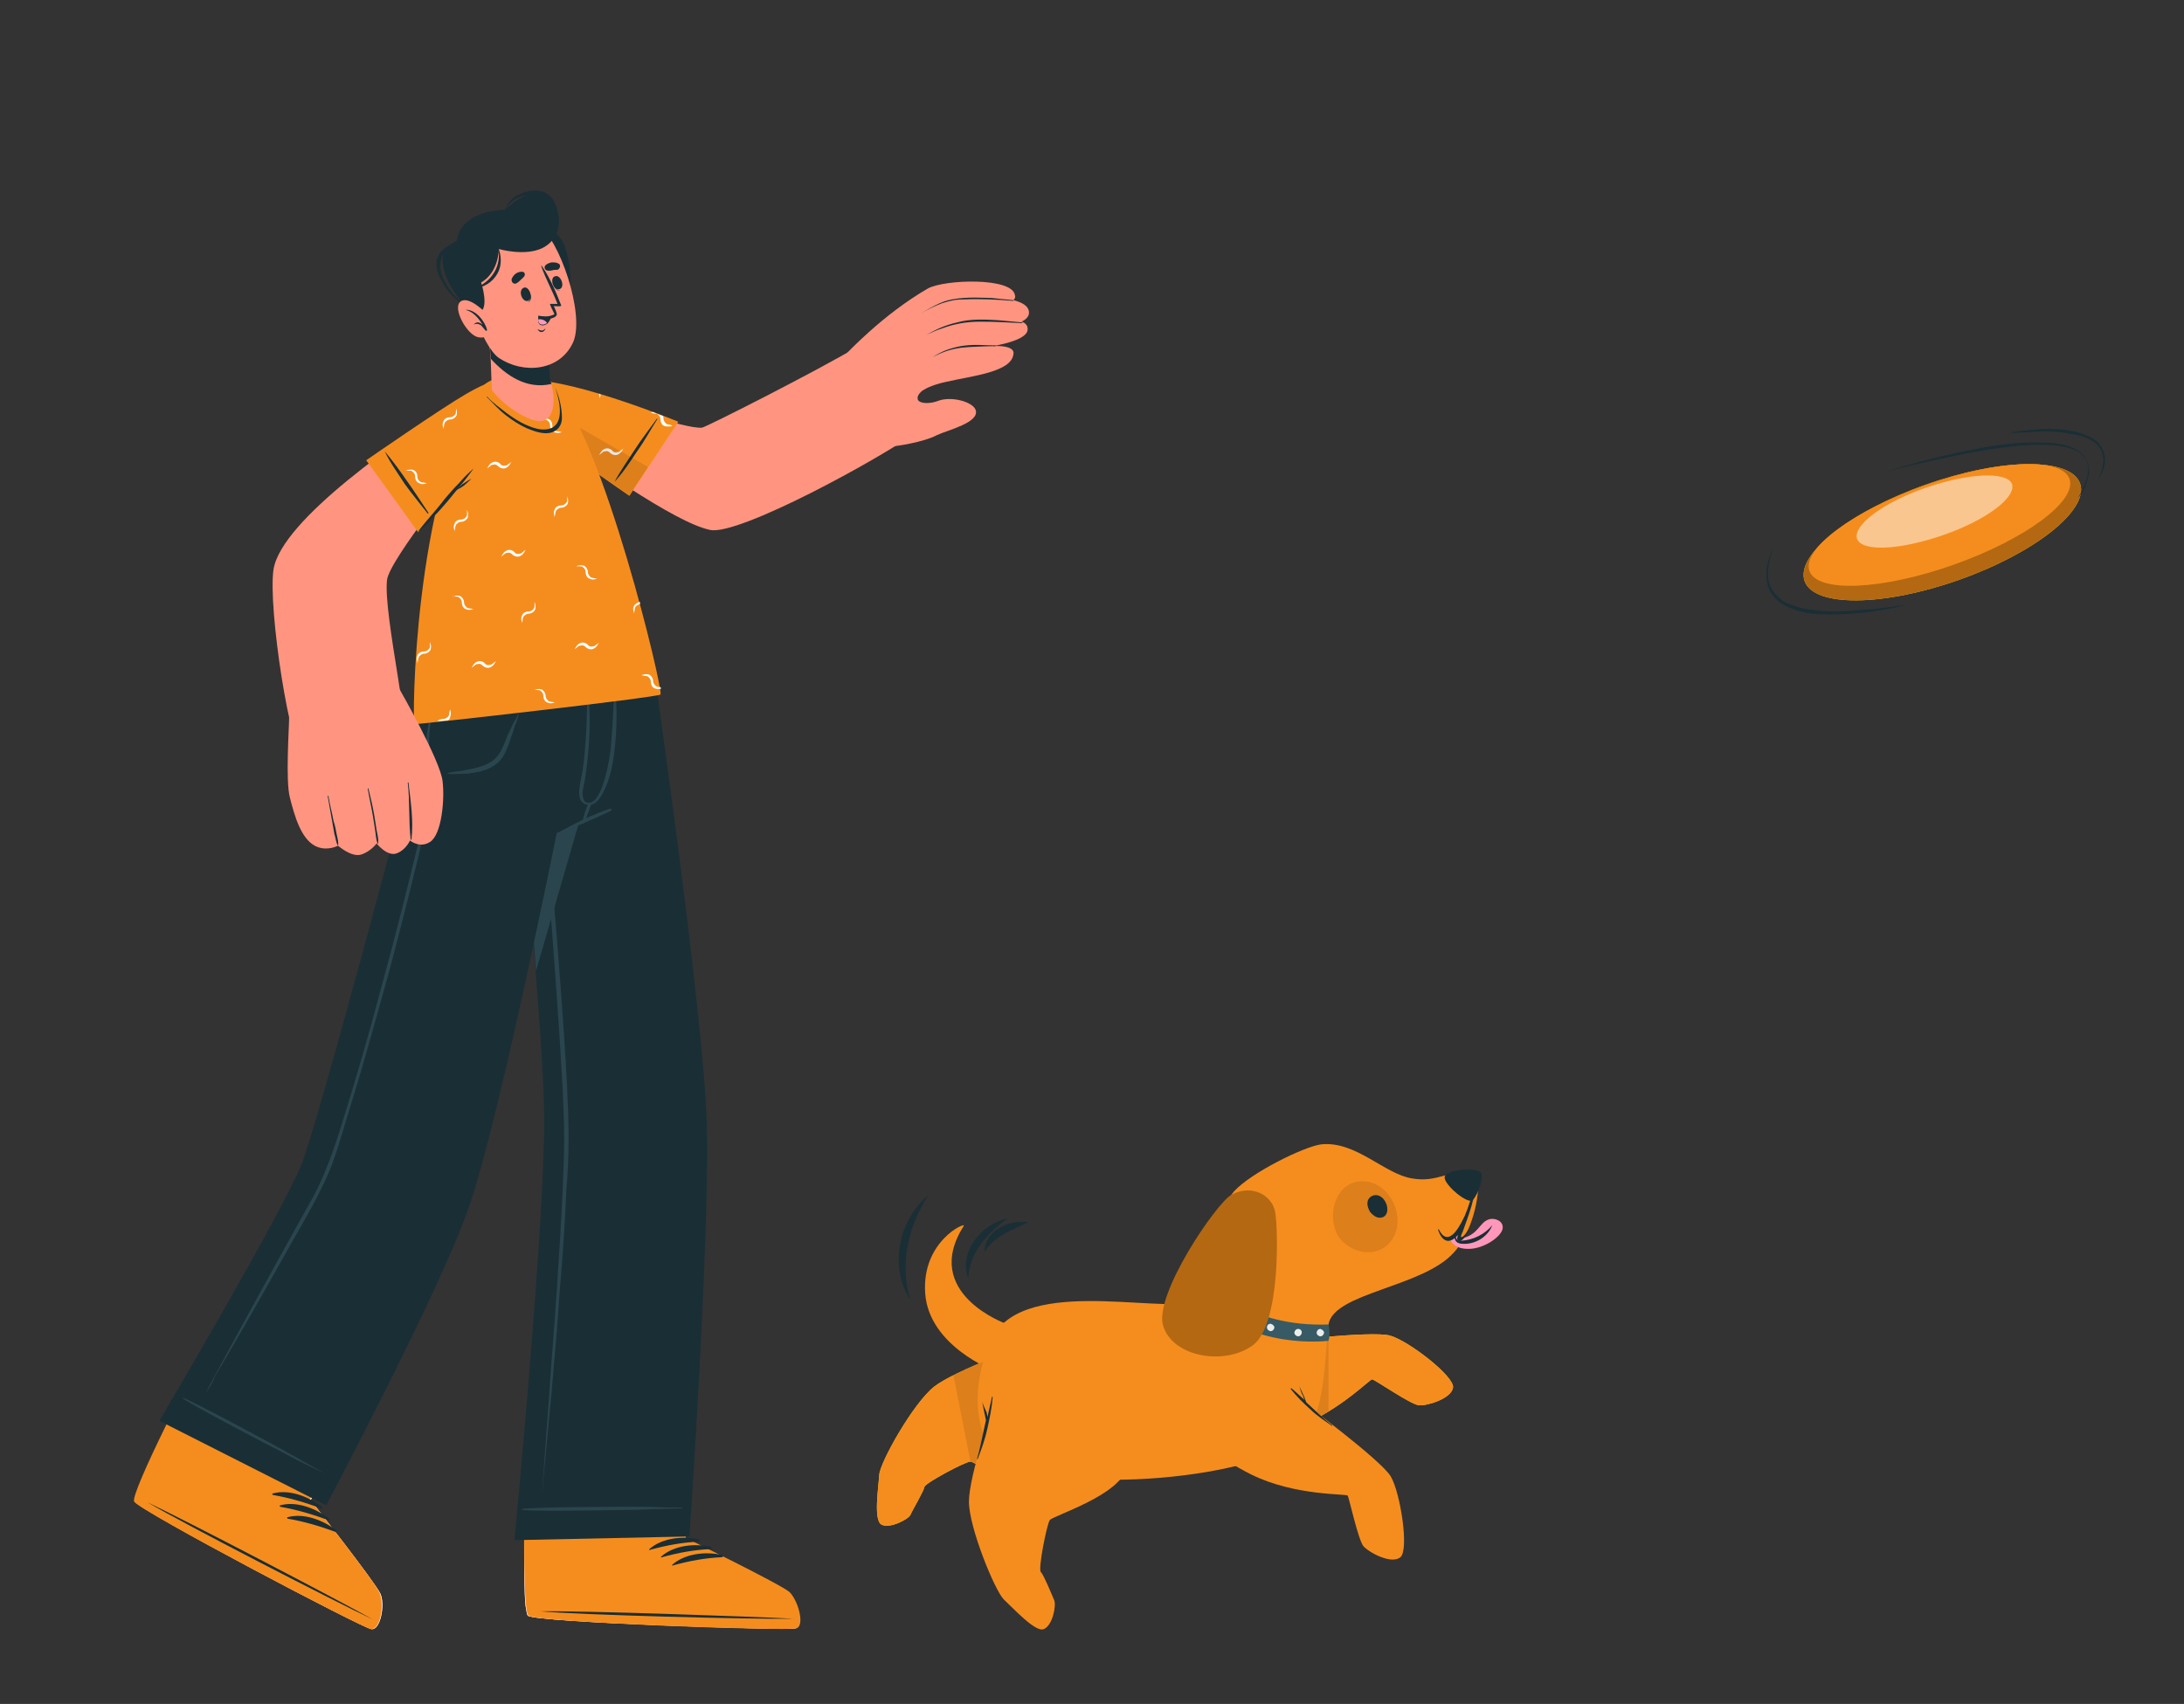 <?xml version="1.0" encoding="utf-8"?>
<!-- Generator: Adobe Illustrator 27.6.1, SVG Export Plug-In . SVG Version: 6.00 Build 0)  -->
<svg version="1.1" id="Gráfico" xmlns="http://www.w3.org/2000/svg" xmlns:xlink="http://www.w3.org/1999/xlink" x="0px" y="0px"
	 viewBox="0 0 294.6 229.9" style="enable-background:new 0 0 294.6 229.9;" xml:space="preserve">
<rect x="0" y="0" width="294.6" height="229.9" fill="#333333" stroke="none"/>
<style type="text/css">
	.st0{fill:#DFDE1D;}
	.st1{fill:#FF9581;}
	.st2{fill:#FFFFFF;}
	.st3{fill:#F58D1E;}
	.st4{fill:#1A2E35;}
	.st5{fill:#2B454E;}
	.st6{opacity:0.1;}
	.st7{fill:#FF99BC;}
	.st8{fill:#FFC800;}
	.st9{fill:#B46812;}
	.st10{opacity:0.5;fill:#FFFFFF;}
	.st11{fill:#FF97BA;}
	.st12{fill:#375A64;}
	.st13{fill:#ECECEC;}
</style>
<g>
	<g>
		<g>
			<g>
				<path class="st1" d="M72.3,185.3c0,0-1.6,21.5-1.6,21.6c0,4.2,0,7.9,0.2,9.8c0,0,0,0,0,0c0.1,0.7,0.2,1.2,0.3,1.3c0,0,0,0,0,0
					c1.3,0.9,35,2,36.1,1.7c1.2-0.4,0.3-3.8-1-4.9c-1.3-1.1-14-7.3-14-7.3l1.3-21.5L72.3,185.3z"/>
				<path class="st2" d="M70.7,202.4c0,0,0,4.5,0,4.5c0,4.2,0,7.9,0.2,9.8c0,0,0,0,0,0c0.1,0.7,0.2,1.2,0.3,1.3c0,0,0,0,0,0
					c1.3,0.9,35,2,36.1,1.7c1.2-0.4,0.3-3.8-1-4.9c-1.3-1.1-14-7.3-14-7.3l0.1-4.6L70.7,202.4z"/>
				<g>
					<path class="st3" d="M107.4,219.7c-1.2,0.4-34.9-0.8-36.1-1.7c-0.5-0.3-0.6-5.2-0.6-11.2c0-0.1,0-0.1,0-0.2l21.8,0.5l0,0.4
						c0,0,12.7,6.2,14,7.3C107.7,216,108.6,219.4,107.4,219.7z"/>
					<g>
						<path class="st4" d="M107.1,218.4c-5.7-0.3-28.6-1.1-34.2-1c0,0,0,0,0,0C78.5,217.9,101.4,218.5,107.1,218.4
							C107.2,218.5,107.2,218.4,107.1,218.4z"/>
						<path class="st4" d="M94.3,207.7c-2.2-0.5-5-0.2-6.7,1.3c-0.1,0.1,0,0.2,0.1,0.1c2.2-0.6,4.3-1,6.6-1.1
							C94.4,208,94.4,207.7,94.3,207.7z"/>
						<path class="st4" d="M95.9,208.7c-2.2-0.5-5-0.2-6.7,1.3c-0.1,0.1,0,0.2,0.1,0.1c2.2-0.6,4.3-1,6.6-1.1
							C96,209,96,208.8,95.9,208.7z"/>
						<path class="st4" d="M97.4,209.8c-2.2-0.5-5-0.2-6.7,1.3c-0.1,0.1,0,0.2,0.1,0.1c2.2-0.6,4.3-1,6.6-1.1
							C97.6,210,97.6,209.8,97.4,209.8z"/>
					</g>
				</g>
			</g>
			<g>
				<path class="st4" d="M69.4,207.8l23.6-0.5c0,0,2.9-42.5,2.3-56.6c-0.6-15.4-7.2-61.1-7.2-61.1H68.2c0,0,5.1,45.9,5.2,61.3
					C73.5,165.2,69.4,207.8,69.4,207.8z"/>
				<path class="st5" d="M84.3,89.6l-12,41.4c-1.4-19.6-4-41.4-4-41.4H84.3z"/>
				<path class="st5" d="M72,91.9l1.3,13.7l1.2,13.7c0.8,9.1,1.5,18.2,2,27.4c0.1,2.3,0.2,4.6,0.2,6.9c0,2.3-0.1,4.6-0.3,6.9
					c-0.2,4.6-0.5,9.1-0.9,13.7c-0.3,4.6-0.7,9.1-1.1,13.7l-1.3,13.7l1-13.7c0.3-4.6,0.7-9.1,1-13.7c0.3-4.6,0.6-9.1,0.8-13.7
					c0.1-2.3,0.2-4.6,0.2-6.8c0-2.3-0.1-4.6-0.2-6.8c-0.5-9.1-1.2-18.2-1.9-27.4L72,91.9z"/>
				<g>
					<g>
						<path class="st5" d="M92,203.4c-3.7,0-2.6-0.1-6.3-0.1c-1.8,0-13.6,0-15.3,0.3c0,0,0,0.1,0,0.1c1.7,0.3,13.5,0,15.3,0
							c3.7-0.1,2.6-0.1,6.3-0.2C92.1,203.5,92.1,203.4,92,203.4z"/>
					</g>
				</g>
			</g>
		</g>
		<g>
			<g>
				<path class="st1" d="M33.9,173.8c0,0-11.4,18.5-11.4,18.5c-1.8,3.8-3.4,7.1-4,9c0,0,0,0,0,0c-0.2,0.7-0.4,1.1-0.3,1.3
					c0,0,0,0,0,0c0.8,1.3,30.6,17,31.9,17.2c1.2,0.2,1.9-3.3,1.2-4.8c-0.7-1.5-9.4-12.6-9.4-12.6L53,183.8L33.9,173.8z"/>
				<path class="st2" d="M18.2,202.6C18.2,202.6,18.2,202.6,18.2,202.6c0.8,1.3,30.6,17,31.9,17.2c1.2,0.2,1.9-3.3,1.2-4.8
					c-0.7-1.5-9.4-12.6-9.4-12.6l2-3.3c-4.9-2.6-13.8-7.2-19.3-10c-1.2,1.9-2,3.3-2,3.3c-1.8,3.8-3.4,7.1-4,9c0,0,0,0,0,0
					C18.2,202,18.1,202.4,18.2,202.6z"/>
				<g>
					<path class="st3" d="M50,219.8c-1.2-0.2-31.1-15.9-31.9-17.2c-0.3-0.5,1.7-5,4.3-10.3c0-0.1,0.1-0.1,0.1-0.2L42,202l-0.2,0.3
						c0,0,8.8,11.1,9.4,12.6C51.9,216.5,51.3,220,50,219.8z"/>
					<g>
						<path class="st4" d="M50.3,218.5c-5-2.8-25.3-13.4-30.4-15.8c0,0-0.1,0,0,0C24.8,205.6,45.2,216.1,50.3,218.5
							C50.4,218.6,50.4,218.5,50.3,218.5z"/>
						<path class="st4" d="M43.4,203.3c-1.8-1.4-4.4-2.4-6.6-1.8c-0.1,0-0.1,0.1,0,0.2c2.3,0.4,4.3,1,6.5,1.8
							C43.4,203.6,43.5,203.4,43.4,203.3z"/>
						<path class="st4" d="M44.4,204.9c-1.8-1.4-4.4-2.4-6.6-1.8c-0.1,0-0.1,0.1,0,0.2c2.3,0.4,4.3,1,6.5,1.8
							C44.4,205.2,44.5,205,44.4,204.9z"/>
						<path class="st4" d="M45.4,206.5c-1.8-1.4-4.4-2.4-6.6-1.8c-0.1,0-0.1,0.1,0,0.2c2.3,0.4,4.3,1,6.5,1.8
							C45.4,206.8,45.5,206.6,45.4,206.5z"/>
					</g>
				</g>
			</g>
			<g>
				<path class="st4" d="M86.1,89.6C86.1,89.6,86.1,89.6,86.1,89.6c-0.1,0.4-1.5,6.9-2.9,12.4c-1.1,4.1-2.1,7.6-2.8,8
					c-0.7,0.4-4.1,1.9-5.3,2.4c0,0-7.7,38.4-11.8,50.3c-3.7,11-19.3,40.4-19.3,40.4l-22.5-11.4c0,0,17.6-29.8,19.4-35.2
					c2.9-8.3,13.6-48.8,13.6-48.8s-0.1-12.7,4.2-18.2H86.1z"/>
				<g>
					<path class="st5" d="M43.8,198.8c-3.2-1.8-2.3-1.3-5.5-3.1c-1.6-0.9-12-6.5-13.6-7.1c0,0-0.1,0,0,0.1c1.4,1,11.9,6.5,13.5,7.3
						C41.4,197.7,40.5,197.2,43.8,198.8C43.8,198.9,43.9,198.8,43.8,198.8z"/>
					<path class="st5" d="M60.4,104.3c0.6-0.2,1.3-0.2,1.9-0.3c0.5-0.1,1-0.2,1.5-0.3c0.9-0.2,1.9-0.5,2.7-1.1
						c0.9-0.7,1.3-1.7,1.7-2.7c0.2-0.6,0.5-1.2,0.8-1.8c0.1-0.3,0.3-0.6,0.4-0.8c0.2-0.3,0.4-0.7,0.5-1c0,0,0.1,0,0.1,0
						c-0.1,0.2-0.1,0.5-0.2,0.7c-0.1,0.3-0.2,0.6-0.3,0.8c-0.2,0.5-0.3,1-0.5,1.5c-0.3,0.9-0.6,1.8-1.1,2.7
						c-0.9,1.5-2.6,2.1-4.3,2.3c-0.5,0.1-1,0.1-1.4,0.1c-0.6,0-1.2,0.1-1.8,0C60.4,104.4,60.4,104.3,60.4,104.3z"/>
					<g>
						<path class="st5" d="M82.3,109.1c-2.4,0.8-4.8,2-7.1,3.3c-0.1,0,0,0.2,0.1,0.1c2.4-1,4.8-2,7.1-3.1
							C82.6,109.3,82.5,109.1,82.3,109.1z"/>
						<path class="st5" d="M83,92.9c0-0.1-0.2-0.1-0.2,0c0,2.8-0.2,5.3-0.4,7.9c-0.1,1.2-1.1,8-3.2,7.5c-0.4-0.1-0.5-0.4-0.6-1
							c-0.1-0.6,0.2-1.4,0.3-2.1c0.2-1.4,0.4-2.8,0.5-4.3c0.2-2.7,0.2-5.3-0.1-8c0-0.1-0.1-0.1-0.1,0c0,3.7-0.1,7.4-0.6,11
							c-0.3,1.8-1.2,4.4,0.7,4.7c1.9,0.3,3.1-4.2,3.3-5.4C83.2,99.9,83.3,96.3,83,92.9z"/>
						<path class="st5" d="M79.3,108.5c-0.2,0.5-0.3,0.9-0.5,1.4c-0.1,0.4-0.2,0.8-0.2,1.2c0,0.1,0.1,0.1,0.1,0
							c0.2-0.3,0.4-0.7,0.5-1.1c0.2-0.4,0.3-0.9,0.5-1.3C79.8,108.3,79.4,108.2,79.3,108.5z"/>
					</g>
					<path class="st5" d="M27.7,188c3.2-6,6.5-12,9.8-18c1.6-2.9,3.3-5.9,4.9-8.8c1.5-2.9,2.6-6,3.6-9.2c2-6.4,3.9-12.9,5.6-19.4
						c1.8-6.5,3.4-13,5-19.6c0.4-1.6,0.8-3.3,1.1-4.9c0.3-1.7,0.2-3.3,0-5.1c-0.2-1.6-0.3-3.1,0-4.7c0.2-1.6,0.6-3.1,1.1-4.6
						c0.2-0.8,0.5-1.6,0.8-2.4c0-0.1,0.2,0,0.1,0c-1,3.2-2,6.4-1.8,9.7c0.1,1.6,0.5,3.2,0.5,4.8c0,1.6-0.5,3.2-0.8,4.8
						c-1.5,6.6-3.2,13.2-4.9,19.7c-1.8,6.5-3.6,13.1-5.6,19.5c-1,3.2-1.8,6.4-3.2,9.4c-1.4,3-3.1,5.9-4.7,8.7
						c-3.3,5.9-6.7,11.9-10.2,17.8C28.7,186.6,28.2,187.3,27.7,188C27.8,188.1,27.7,188.1,27.7,188z"/>
				</g>
			</g>
		</g>
	</g>
	<g>
		<g>
			<g>
				<g>
					<path class="st1" d="M72.6,57.6c6.8,4.5,18.3,12.9,23.2,13.9c3.8,0.8,22.8-9.5,28.6-13.7c1.8-1.3-6.6-12.3-8.6-11.1
						c-5.5,3.3-20.5,10.9-21.1,11c-2.4,0.2-11.5-3.2-19.7-5.5C65.9,49.5,69.3,55.4,72.6,57.6z"/>
				</g>
				<g>
					<path class="st1" d="M136.9,39.8c0.1,0.3,0,0.5-0.2,0.7c1.2,0.3,2.1,0.8,2.1,1.7c0,0.5-0.4,0.9-1,1.2c0.6,0.2,0.9,0.6,0.8,1.2
						c-0.2,1-2.4,1.7-4.7,2.1c1.6-0.1,3,0.2,2.8,1.1c-0.3,2.4-5.5,2.9-9,3.7c-1,0.2-2.3,0.6-3.1,1.1c-0.2,0.1-0.3,0.2-0.4,0.3
						c-0.3,0.3-0.5,0.6-0.4,1c0.2,0.6,1.7,0.6,2.7,0.2c1.8-0.7,4.7,0.1,5.1,1.2c0.6,1.7-3.7,2.7-5.2,3.4c-1.9,1-5.6,1.5-5.8,1.5
						c0,0-0.8-1.1-1.9-2.6c-2-2.9-4.9-7.6-4.6-9.8c0,0,5-5.4,11.1-8.9C127.5,37.7,136.5,37.4,136.9,39.8z"/>
					<g>
						<path class="st4" d="M125.8,48.2c1.2-0.8,2.3-1.2,3.8-1.5c1.9-0.3,2.9-0.1,4.7-0.1c0,0,0,0.1,0,0.1c-0.9,0-3.7,0.1-4.5,0.2
							C128.2,47.1,127.1,47.5,125.8,48.2C125.8,48.3,125.8,48.3,125.8,48.2z"/>
						<path class="st4" d="M124.9,45.2c1.5-0.8,2.5-1.3,4.2-1.7c1.8-0.5,3.7-0.4,5.5-0.3c1.1,0.1,2.2,0.2,3.3,0.3c0,0,0,0.1,0,0.1
							c-1.9-0.1-3.8-0.2-5.7-0.2c-1.8,0-3.5,0.3-5.1,0.9C126.2,44.6,125.8,44.8,124.9,45.2C124.9,45.2,124.9,45.2,124.9,45.2z"/>
						<path class="st4" d="M124.2,42.3c1.4-0.8,2.6-1.6,4.2-1.9c2.1-0.4,4.4-0.2,5.3-0.2c1,0.1,2,0.2,3,0.3c0,0,0,0.1,0,0.1
							c-2.3-0.2-4.5-0.3-6.8-0.2c-1.1,0-1.8,0.2-2.8,0.5C126,41.3,125.1,41.8,124.2,42.3C124.2,42.3,124.2,42.3,124.2,42.3z"/>
					</g>
				</g>
			</g>
			<g>
				<path class="st3" d="M84.9,66.9l6.6-10c0,0-13.6-5.6-19.9-5.6c-6.4,0-2.7,3.7,0.3,6.2C74.7,59.9,84.9,66.9,84.9,66.9z"/>
				<path class="st2" d="M72.9,56.6c0.3-0.1,0.7-0.2,1-0.1c0.4,0.1,0.6,0.5,0.6,0.9c0,0.3,0.1,0.5,0.4,0.7c0.1,0.1,0.2,0.1,0.4,0.1
					c0.2,0,0.3,0.1,0.5,0.1c-0.3,0.1-0.7,0.2-1,0c-0.4-0.1-0.6-0.5-0.6-0.9c0-0.3-0.1-0.5-0.4-0.7c-0.1-0.1-0.2-0.1-0.4-0.1
					C73.3,56.7,73.1,56.7,72.9,56.6z M90.3,57.3c-0.2,0-0.3-0.1-0.4-0.1c-0.2-0.2-0.4-0.4-0.4-0.7c0-0.1,0-0.3-0.1-0.4
					c-0.4-0.1-0.8-0.3-1.3-0.5c-0.1,0-0.2,0-0.3,0.1c0.2,0,0.3,0.1,0.5,0.1c0.2,0,0.3,0,0.4,0.1c0.2,0.1,0.4,0.4,0.4,0.7
					c0,0.4,0.2,0.8,0.6,0.9c0.4,0.1,0.7,0,1,0C90.6,57.4,90.5,57.3,90.3,57.3z M83.7,60.8c-0.1,0.1-0.2,0.2-0.4,0.2
					c-0.3,0.1-0.6,0-0.7-0.2c-0.3-0.3-0.7-0.4-1.1-0.2c-0.4,0.2-0.5,0.5-0.7,0.8c0.1-0.1,0.3-0.2,0.4-0.3c0.1-0.1,0.2-0.2,0.4-0.2
					c0.3-0.1,0.5,0,0.7,0.2c0.3,0.3,0.8,0.4,1.1,0.2c0.4-0.2,0.5-0.5,0.7-0.8C84,60.6,83.9,60.7,83.7,60.8z M80.8,53.1
					c0,0.2,0.1,0.4,0.1,0.7c0-0.2,0.1-0.3,0.1-0.5c0,0,0-0.1,0-0.1C81,53.2,80.9,53.2,80.8,53.1z"/>
				<path class="st4" d="M82.9,65c0.8-1.5,1.8-2.9,2.7-4.3c0.9-1.4,2-2.8,3-4.2c0,0,0.1,0,0.1,0c-0.9,1.4-1.7,2.9-2.7,4.3
					C85,62.3,84.1,63.7,82.9,65C83,65,82.9,65,82.9,65z"/>
				<path class="st6" d="M87.4,63l-2.5,3.8c0,0-10.1-6.9-13.1-9.4c-2.2-1.8-4.6-4.2-3.5-5.4L87.4,63z"/>
			</g>
		</g>
		<g>
			<g>
				<path class="st3" d="M55.9,97.7c0.1,0.1,32.9-3.6,33.2-4c0.4-0.6-7.7-34.5-14.4-41.7c-1.7-1.8-8.3-2-9.9,0.5
					C55.8,67.3,55.6,97.3,55.9,97.7z"/>
			</g>
			<path class="st2" d="M72.9,56.6c0.3-0.1,0.7-0.2,1-0.1c0.4,0.1,0.6,0.5,0.6,0.9c0,0.3,0.1,0.5,0.4,0.7c0.1,0.1,0.2,0.1,0.4,0.1
				c0.2,0,0.3,0.1,0.5,0.1c-0.3,0.1-0.7,0.2-1,0c-0.4-0.1-0.6-0.5-0.6-0.9c0-0.3-0.1-0.5-0.4-0.7c-0.1-0.1-0.2-0.1-0.4-0.1
				C73.3,56.7,73.1,56.7,72.9,56.6z M78.2,76.4c0.2,0,0.3,0,0.4,0.1c0.2,0.1,0.4,0.4,0.4,0.7c0,0.4,0.2,0.8,0.6,0.9
				c0.4,0.2,0.7,0,1,0c-0.2,0-0.3-0.1-0.5-0.1c-0.2,0-0.3-0.1-0.4-0.1c-0.2-0.2-0.4-0.4-0.4-0.7c0-0.4-0.3-0.8-0.6-0.9
				c-0.4-0.1-0.7,0-1,0.1C77.8,76.4,78,76.4,78.2,76.4z M61.5,80.5c0.2,0,0.3,0,0.4,0.1c0.2,0.1,0.4,0.4,0.4,0.7
				c0,0.4,0.2,0.8,0.6,0.9c0.4,0.2,0.7,0,1,0c-0.2,0-0.3-0.1-0.5-0.1c-0.2,0-0.3-0.1-0.4-0.1c-0.2-0.2-0.4-0.4-0.4-0.7
				c0-0.4-0.3-0.8-0.6-0.9c-0.4-0.1-0.7,0-1,0.1C61.1,80.4,61.3,80.4,61.5,80.5z M89.1,92.7c-0.1,0-0.1,0-0.2,0
				c-0.2,0-0.3-0.1-0.4-0.1c-0.2-0.2-0.4-0.4-0.4-0.7c0-0.4-0.3-0.8-0.6-0.9c-0.4-0.1-0.7,0-1,0.1c0.2,0,0.3,0.1,0.5,0.1
				c0.2,0,0.3,0,0.4,0.1c0.2,0.1,0.4,0.4,0.4,0.7c0,0.4,0.2,0.8,0.6,0.9c0.3,0.1,0.5,0.1,0.8,0C89.1,92.8,89.1,92.7,89.1,92.7z
				 M72.5,93.1c0.2,0,0.3,0,0.4,0.1c0.2,0.1,0.4,0.4,0.4,0.7c0,0.4,0.2,0.8,0.6,0.9c0.4,0.2,0.7,0,1,0c-0.2,0-0.3-0.1-0.5-0.1
				c-0.2,0-0.3-0.1-0.4-0.1c-0.2-0.2-0.4-0.4-0.4-0.7c0-0.4-0.3-0.8-0.6-0.9c-0.4-0.1-0.7,0-1,0.1C72.2,93,72.3,93.1,72.5,93.1z
				 M66.5,89.5c-0.1,0.1-0.2,0.2-0.4,0.2c-0.3,0.1-0.6,0-0.7-0.2c-0.3-0.3-0.7-0.4-1.1-0.2c-0.4,0.2-0.5,0.5-0.7,0.8
				c0.1-0.1,0.3-0.2,0.4-0.3c0.1-0.1,0.2-0.2,0.4-0.2c0.3-0.1,0.5,0,0.7,0.2c0.3,0.3,0.8,0.4,1.1,0.2c0.4-0.2,0.5-0.5,0.7-0.8
				C66.8,89.3,66.6,89.4,66.5,89.5z M70.5,74.5c-0.1,0.1-0.2,0.2-0.4,0.2c-0.3,0.1-0.6,0-0.7-0.2c-0.3-0.3-0.7-0.4-1.1-0.2
				c-0.4,0.2-0.5,0.5-0.7,0.8c0.1-0.1,0.3-0.2,0.4-0.3c0.1-0.1,0.2-0.2,0.4-0.2c0.3-0.1,0.5,0,0.7,0.2c0.3,0.3,0.8,0.4,1.1,0.2
				c0.4-0.2,0.5-0.5,0.7-0.8C70.7,74.3,70.6,74.4,70.5,74.5z M68.6,62.6c-0.1,0.1-0.2,0.2-0.4,0.2c-0.3,0.1-0.6,0-0.7-0.2
				c-0.3-0.3-0.7-0.4-1.1-0.2c-0.4,0.2-0.5,0.5-0.7,0.8c0.1-0.1,0.3-0.2,0.4-0.3c0.1-0.1,0.2-0.2,0.4-0.2c0.3-0.1,0.5,0,0.7,0.2
				c0.3,0.3,0.8,0.4,1.1,0.2c0.4-0.2,0.5-0.5,0.7-0.8C68.9,62.4,68.8,62.5,68.6,62.6z M80.4,87c-0.1,0.1-0.2,0.2-0.4,0.2
				c-0.3,0.1-0.6,0-0.7-0.2c-0.3-0.3-0.7-0.4-1.1-0.2c-0.4,0.2-0.5,0.5-0.7,0.8c0.1-0.1,0.3-0.2,0.4-0.3c0.1-0.1,0.2-0.2,0.4-0.2
				c0.3-0.1,0.5,0,0.7,0.2c0.3,0.3,0.8,0.4,1.1,0.2c0.4-0.2,0.5-0.5,0.7-0.8C80.7,86.8,80.6,86.9,80.4,87z M86.3,81.2
				c-0.3,0.1-0.7,0.3-0.8,0.6c-0.2,0.4,0,0.7,0,1c0-0.2,0.1-0.3,0.1-0.5c0-0.2,0.1-0.3,0.1-0.4c0.1-0.2,0.4-0.3,0.6-0.4
				C86.4,81.4,86.3,81.3,86.3,81.2z M76.5,67.4c0,0.2,0,0.3-0.1,0.4c-0.1,0.2-0.4,0.4-0.7,0.4c-0.4,0-0.8,0.2-0.9,0.6
				c-0.2,0.4,0,0.7,0,1c0-0.2,0.1-0.3,0.1-0.5c0-0.2,0.1-0.3,0.1-0.4c0.2-0.2,0.4-0.4,0.7-0.4c0.4,0,0.8-0.3,0.9-0.6
				c0.1-0.4,0-0.7-0.1-1C76.6,67,76.5,67.2,76.5,67.4z M58,87.1c0,0.2,0,0.3-0.1,0.4c-0.1,0.2-0.4,0.4-0.7,0.4
				c-0.4,0-0.8,0.2-0.9,0.6c-0.2,0.4,0,0.7,0,1c0-0.2,0.1-0.3,0.1-0.5c0-0.2,0.1-0.3,0.1-0.4c0.2-0.2,0.4-0.4,0.7-0.4
				c0.4,0,0.8-0.3,0.9-0.6c0.1-0.4,0-0.7-0.1-1C58,86.8,58,86.9,58,87.1z M63,69.3c0,0.2,0,0.3-0.1,0.4c-0.1,0.2-0.4,0.4-0.7,0.4
				c-0.4,0-0.8,0.2-0.9,0.6c-0.2,0.4,0,0.7,0,1c0-0.2,0.1-0.3,0.1-0.5c0-0.2,0.1-0.3,0.1-0.4c0.2-0.2,0.4-0.4,0.7-0.4
				c0.4,0,0.8-0.3,0.9-0.6c0.1-0.4,0-0.7-0.1-1C63,69,63,69.1,63,69.3z M72.1,81.7c0,0.2,0,0.3-0.1,0.4c-0.1,0.2-0.4,0.4-0.7,0.4
				c-0.4,0-0.8,0.2-0.9,0.6c-0.2,0.4,0,0.7,0,1c0-0.2,0.1-0.3,0.1-0.5c0-0.2,0.1-0.3,0.1-0.4c0.2-0.2,0.4-0.4,0.7-0.4
				c0.4,0,0.8-0.3,0.9-0.6c0.1-0.4,0-0.7-0.1-1C72.1,81.4,72.1,81.6,72.1,81.7z M60.7,95.7c0,0.2-0.1,0.3-0.1,0.5
				c0,0.2,0,0.3-0.1,0.4c-0.1,0.2-0.4,0.4-0.7,0.4c-0.3,0-0.6,0.1-0.8,0.3c0.4,0,0.9-0.1,1.4-0.1c0.2-0.1,0.3-0.3,0.3-0.4
				C60.9,96.3,60.8,96,60.7,95.7z M67.4,50.9C67.4,50.9,67.4,51,67.4,50.9C67.4,51,67.4,50.9,67.4,50.9
				C67.5,50.9,67.4,50.9,67.4,50.9L67.4,50.9z M70,50.6L70,50.6C69.9,50.6,69.9,50.6,70,50.6c-0.2,0-0.3,0-0.4,0c0,0,0,0,0,0
				c-0.2,0-0.5,0-0.7,0c0,0,0,0,0,0c0.3,0.3,0.7,0.4,1.1,0.2c0.2-0.1,0.3-0.2,0.4-0.3C70.2,50.6,70.1,50.6,70,50.6z"/>
		</g>
		<g>
			<path class="st1" d="M66,58.8c-2.8,3.5-13.6,16.8-13.8,19.5c-0.5,4.7,3.5,21.5,2.4,23.4c-1.1,1.9-11.7,1.8-13.5,1
				c-1.9-0.8-5-20.8-4.2-25.9c1.1-6.7,17.3-17.8,24.9-22.6C68.3,49.9,71.5,52,66,58.8z"/>
			<g>
				<path class="st1" d="M58,113.6c-1.4,0.9-2.7-0.2-2.7-0.2s-0.5,1.2-1.7,1.7c-1.3,0.6-2.8-1.3-2.8-1.3s-0.8,1.1-2.1,1.5
					c-1.3,0.4-3.1-1.2-3.1-1.2s-1.3,0.7-2.7,0.2c-2.3-0.8-3.2-4.4-3.8-6.7c-0.6-2.3-0.1-9.4-0.1-10.8L53.9,93c0,0,5.5,9.6,5.8,12.4
					C60,107.8,59.6,112.6,58,113.6z"/>
				<g>
					<path class="st4" d="M55.5,113.3c0.3-2.6-0.1-5.1-0.4-7.7c0-0.1-0.1,0-0.1,0c0.3,2.5,0.1,5.1,0.4,7.7
						C55.4,113.3,55.5,113.3,55.5,113.3z"/>
					<path class="st4" d="M51,113.8c0.1-0.6-0.1-1.2-0.2-1.8c-0.1-0.6-0.2-1.2-0.3-1.9c-0.2-1.2-0.5-2.5-0.8-3.7c0-0.1-0.1,0-0.1,0
						c0.2,1.2,0.5,2.5,0.7,3.7c0.1,0.6,0.2,1.2,0.3,1.9c0.1,0.6,0.1,1.2,0.3,1.7C50.8,113.9,51,113.8,51,113.8z"/>
					<path class="st4" d="M45.6,114.1c0.1-0.5-0.1-1.1-0.2-1.6c-0.1-0.6-0.2-1.1-0.4-1.7c-0.2-1.1-0.5-2.2-0.7-3.4
						c0-0.1-0.1,0-0.1,0c0.2,1.1,0.4,2.3,0.6,3.4c0.1,0.6,0.2,1.1,0.3,1.7C45.3,113.1,45.3,113.7,45.6,114.1
						C45.6,114.1,45.6,114.1,45.6,114.1z"/>
				</g>
			</g>
			<g>
				<path class="st3" d="M49.4,62.1l7,9.7c0,0,10-10.7,12.3-16.7c2.3-5.9-2.5-3.9-5.9-1.9C59.5,55.1,49.4,62.1,49.4,62.1z"/>
				<path class="st2" d="M54.7,63.5c0.3-0.1,0.7-0.2,1-0.1c0.4,0.1,0.6,0.5,0.6,0.9c0,0.3,0.1,0.5,0.4,0.7c0.1,0.1,0.2,0.1,0.4,0.1
					c0.2,0,0.3,0.1,0.5,0.1c-0.3,0.1-0.7,0.2-1,0c-0.4-0.1-0.6-0.5-0.6-0.9c0-0.3-0.1-0.5-0.4-0.7c-0.1-0.1-0.2-0.1-0.4-0.1
					C55.1,63.5,54.9,63.5,54.7,63.5z M61.5,55.5c0,0.2,0,0.3-0.1,0.4c-0.1,0.2-0.4,0.4-0.7,0.4c-0.4,0-0.8,0.2-0.9,0.6
					c-0.2,0.4,0,0.7,0,1c0-0.2,0.1-0.3,0.1-0.5c0-0.2,0.1-0.3,0.1-0.4c0.2-0.2,0.4-0.4,0.7-0.4c0.4,0,0.8-0.3,0.9-0.6
					c0.1-0.4,0-0.7-0.1-1C61.6,55.2,61.5,55.3,61.5,55.5z"/>
				<g>
					<path class="st4" d="M51.9,60.9c1.1,1.3,2.1,2.7,3,4c1,1.4,1.9,2.8,2.9,4.3c0,0,0,0.1-0.1,0.1c-1-1.3-2.1-2.6-3.1-4
						C53.7,63.9,52.6,62.4,51.9,60.9C51.8,60.9,51.8,60.9,51.9,60.9z"/>
					<path class="st4" d="M56.2,71.4l0.3,0.3l-0.1,0c0.6-0.8,1.2-1.5,1.8-2.2c0.6-0.7,1.2-1.4,1.8-2.2c0.6-0.7,1.2-1.4,1.9-2.1
						c0.6-0.7,1.3-1.4,2-2c-0.6,0.8-1.1,1.5-1.7,2.2c-0.6,0.7-1.2,1.5-1.8,2.2c-0.6,0.7-1.2,1.4-1.9,2.1c-0.6,0.7-1.3,1.4-2,2l0,0
						l0,0L56.2,71.4z"/>
					<path class="st4" d="M63.6,64.6c-0.3,0.3-0.7,0.6-1,0.9c-0.4,0.3-0.8,0.5-1.2,0.7c0.3-0.3,0.7-0.6,1-0.9
						C62.8,65.1,63.1,64.8,63.6,64.6z"/>
				</g>
			</g>
		</g>
		<g>
			<g>
				<g>
					<g>
						<path class="st1" d="M73.1,56.8c-1.5,0.3-5.1-2-6.7-4.1c-0.1-0.1-0.1-1.9-0.2-4c-0.1-1.3-0.2-2.7-0.3-4l8.3,0.8
							c0,0-0.4,2.8-0.1,5.1c0,0.2,0.1,0.4,0.1,0.5c0,0,0,0.1,0,0.1C74.6,52.2,75.4,56.3,73.1,56.8z"/>
					</g>
					<path class="st4" d="M66.2,48.4c2,2.2,4.8,4.2,8.2,3.4c-0.1-0.2-0.1-0.4-0.1-0.5c0,0,0-0.1,0-0.1c-0.1-0.2-0.1-0.3-0.1-0.5
						c-0.3-2.2,0.1-5.1,0.1-5.1l-8.3-0.8C66,45.9,66.1,47.2,66.2,48.4z"/>
				</g>
				<g>
					<path class="st4" d="M72.5,30.1c0,0,2.8,0.6,3.7,3.2c0.9,2.5,0.8,5.4,0.6,5.6C76.6,39,72.5,30.1,72.5,30.1z"/>
					<g>
						<path class="st1" d="M62.8,35.7c-0.5,3,2.2,11,4.5,12.6c3.3,2.2,8.2,1.8,10-2.1c1.7-3.8-2-14.2-4.5-15.5
							C69.1,28.8,63.5,31.3,62.8,35.7z"/>
					</g>
					<g>
						<g>
							<path class="st4" d="M71.3,39.2C71.3,39.2,71.3,39.2,71.3,39.2c0.2,0.6,0.4,1.2-0.1,1.6c0,0,0,0,0,0
								C71.9,40.5,71.6,39.6,71.3,39.2z"/>
							<path class="st4" d="M70.7,38.8c-0.9,0.3-0.3,2,0.5,1.8C72,40.3,71.4,38.6,70.7,38.8z"/>
						</g>
						<g>
							<path class="st4" d="M74.5,38C74.5,38,74.6,38,74.5,38c0.2,0.6,0.5,1.2,1.1,1.2c0,0,0,0,0,0C74.9,39.3,74.6,38.5,74.5,38z"/>
							<path class="st4" d="M74.8,37.3c0.8-0.4,1.5,1.4,0.7,1.7C74.7,39.3,74.1,37.6,74.8,37.3z"/>
						</g>
						<path class="st4" d="M69.7,38.2c0.2-0.1,0.4-0.3,0.6-0.5c0.2-0.2,0.4-0.3,0.5-0.6c0-0.2-0.1-0.4-0.2-0.4c-0.3-0.1-0.7,0-1,0.2
							c-0.3,0.2-0.5,0.5-0.6,0.8C69,38.2,69.4,38.4,69.7,38.2z"/>
						<path class="st4" d="M75.2,36.4c-0.3,0-0.5,0-0.8,0.1c-0.3,0-0.5,0.1-0.8-0.1c-0.1-0.1-0.2-0.3-0.1-0.5
							c0.2-0.3,0.5-0.4,0.9-0.5c0.4,0,0.7,0,1,0.2C75.7,35.8,75.5,36.3,75.2,36.4z"/>
						<path class="st4" d="M72.5,44.4c0.2,0.1,0.4,0.2,0.6,0.2c0.2,0,0.4-0.2,0.5-0.3c0,0,0,0,0,0c-0.1,0.3-0.3,0.5-0.6,0.5
							C72.8,44.8,72.6,44.6,72.5,44.4C72.5,44.4,72.5,44.4,72.5,44.4z"/>
						<g>
							<g>
								<path class="st4" d="M72.6,42.6c0.5,0.4,1,0.5,1.5,0.4c0.2,0,0.5-0.1,0.7-0.2c0,0,0.1,0,0.1-0.1c0,0,0.1,0,0.1-0.1
									c0.1,0,0.1-0.1,0.1-0.2l0,0c0,0,0,0,0-0.1c0,0,0,0,0,0l0,0c-0.1-0.4-0.4-1-0.4-1c0.2,0,1.1,0.1,1-0.1
									c-0.7-1.8-1.5-3.7-2.6-5.3c0-0.1-0.1,0-0.1,0c0.6,1.7,1.5,3.3,2.2,5.1c-0.3,0-0.7,0-1,0c-0.1,0,0.5,1.2,0.6,1.4c0,0,0,0,0,0
									C74,42.8,73.4,42.7,72.6,42.6C72.5,42.5,72.5,42.5,72.6,42.6z"/>
							</g>
						</g>
						<g>
							<path class="st4" d="M74.4,42.7c0,0-0.2,0.6-0.6,1c-0.2,0.1-0.4,0.2-0.6,0.2c-0.5,0-0.6-0.4-0.6-0.7c0-0.3,0-0.6,0-0.6
								S73.4,42.9,74.4,42.7z"/>
							<path class="st7" d="M73.8,43.6c-0.2,0.1-0.4,0.2-0.6,0.2c-0.5,0-0.6-0.4-0.6-0.7C73,43,73.6,43.2,73.8,43.6z"/>
						</g>
					</g>
					<g>
						<path class="st4" d="M64.6,42.2c1.5-0.5,0.3-4.1,0.3-4.1s2.2-1,2.4-4.5c0,0,3.4,1,5.8-0.1c3.7-1.8,2.2-6.7,0.5-7.4
							c-2.4-0.9-5.5,2.2-5.5,2.2s-5.9,0-6.5,4.2c0,0-2.4,0.8-1.8,3.5C60.3,38.9,63.5,42.6,64.6,42.2z"/>
						<path class="st4" d="M64.5,38.7c1-0.5,1.9-1.3,2.4-2.4c0.5-1.1,0.6-2.6-0.1-3.6c0-0.1,0.1-0.1,0.1,0c0.6,1.2,0.9,2.5,0.4,3.8
							c-0.5,1.2-1.6,2.1-2.8,2.3C64.5,38.8,64.5,38.7,64.5,38.7z"/>
						<path class="st4" d="M59.1,34.6c0.5-1.2,1.6-1.6,2.8-1.9c0.1,0,0.1,0.1,0,0.1c-1.2,0.2-2.1,1.2-2.4,2.3
							c-0.3,1.1,0.1,2.2,0.6,3.1c1,1.8,2.6,3.2,4.5,3.9c0,0,0,0.1,0,0c-2.2-0.7-4-2.2-5-4.2C59,36.9,58.6,35.7,59.1,34.6z"/>
						<path class="st4" d="M68,28.6c0.3-0.9,0.8-1.7,1.7-2.2c1-0.6,2.2-0.8,3.3-0.6c0.9,0.2,1.6,0.9,1.9,1.8c0.4,1,0.1,2.1-0.2,3.1
							c0,0-0.1,0,0,0c0.3-0.9,0.4-1.9,0.1-2.8c-0.3-0.9-1-1.5-1.9-1.7C70.9,26,68.7,26.8,68,28.6C68.1,28.7,68,28.7,68,28.6z"/>
					</g>
					<g>
						<path class="st1" d="M65.5,42.2c0,0-2.3-2.4-3.4-1.5c-1.1,0.9,0.9,4.5,2.4,4.8c1.5,0.3,1.8-1.1,1.8-1.1L65.5,42.2z"/>
						<path class="st4" d="M62.8,41.8C62.7,41.8,62.7,41.8,62.8,41.8c1.1,0.3,1.7,1.1,2.3,2c-0.4-0.3-0.8-0.5-1.2,0c0,0,0,0.1,0,0
							c0.4-0.2,0.7-0.1,1,0.1c0.2,0.2,0.4,0.5,0.6,0.7c0.1,0.1,0.2,0,0.2-0.1c0,0,0,0,0,0C65.4,43.3,64.1,41.7,62.8,41.8z"/>
					</g>
				</g>
			</g>
			<path class="st4" d="M74.9,52.3C74.9,52.3,74.9,52.3,74.9,52.3c0.5,1.5,1.5,5.1-1,5.6c-1,0.2-2.1-0.2-3-0.6
				c-0.9-0.4-1.8-1-2.6-1.6c-0.9-0.7-1.9-1.4-2.6-2.2c0,0-0.1,0,0,0.1c0.8,0.8,1.6,1.7,2.5,2.4c0.9,0.7,1.8,1.3,2.9,1.8
				c1,0.4,2.1,0.8,3.1,0.6c1-0.2,1.6-1,1.6-2C75.8,54.9,75.4,53.5,74.9,52.3z"/>
		</g>
	</g>
	<g>
		<g>
			
				<ellipse transform="matrix(0.943 -0.334 0.334 0.943 -8.918 91.676)" class="st8" cx="261.9" cy="71.7" rx="19.7" ry="6.8"/>
			
				<ellipse transform="matrix(0.943 -0.334 0.334 0.943 -8.918 91.676)" class="st9" cx="261.9" cy="71.7" rx="19.7" ry="6.8"/>
		</g>
		
			<ellipse transform="matrix(0.943 -0.334 0.334 0.943 -8.594 91.494)" class="st3" cx="261.5" cy="70.7" rx="18.6" ry="5.7"/>
		<path class="st10" d="M271.4,65.3c0.6,1.8-3.5,4.9-9.3,6.9c-5.8,2-10.9,2.3-11.6,0.5c-0.6-1.8,3.5-4.9,9.3-6.9
			C265.6,63.8,270.7,63.6,271.4,65.3z"/>
		<path class="st4" d="M280.3,67.2c0.7-1.2,1.3-2.5,1.4-3.9c0-0.7-0.2-1.3-0.7-1.8c-0.4-0.5-1.1-0.8-1.7-1c-1.3-0.4-2.7-0.5-4.1-0.5
			c-1.4,0-2.8,0.1-4.2,0.3c-2.8,0.3-5.5,0.8-8.3,1.4c-1.4,0.3-2.7,0.6-4.1,0.9c-1.4,0.3-2.7,0.7-4.1,1c2.7-0.8,5.4-1.6,8.1-2.2
			c2.7-0.6,5.5-1.2,8.3-1.5c1.4-0.2,2.8-0.2,4.2-0.2c1.4,0,2.8,0.1,4.2,0.6c0.7,0.3,1.3,0.6,1.8,1.2c0.5,0.6,0.7,1.3,0.7,2
			c0,0.7-0.3,1.4-0.5,2.1C281.1,66.1,280.7,66.7,280.3,67.2z"/>
		<path class="st4" d="M271,58.4c1.4-0.3,2.9-0.4,4.3-0.5c1.5-0.1,2.9,0,4.4,0.3c0.7,0.1,1.4,0.4,2.1,0.7c0.7,0.3,1.3,0.8,1.7,1.5
			c0.4,0.7,0.5,1.5,0.4,2.2c-0.1,0.7-0.4,1.4-0.8,2c0.3-0.7,0.5-1.4,0.6-2.1c0.1-0.7-0.1-1.4-0.4-2c-0.4-0.6-1-1-1.6-1.3
			c-0.6-0.3-1.3-0.5-2-0.6c-1.4-0.3-2.8-0.4-4.3-0.4C273.9,58.3,272.4,58.4,271,58.4z"/>
		<path class="st4" d="M239.2,73.8c-0.3,1-0.6,2-0.7,3.1c-0.1,1,0.1,2.1,0.7,2.9c0.6,0.8,1.4,1.5,2.4,1.8c1,0.4,2,0.6,3,0.7
			c2.1,0.3,4.2,0.2,6.3,0c0.5,0,1.1-0.1,1.6-0.1c0.5,0,1-0.1,1.6-0.2c1.1-0.1,2.1-0.3,3.1-0.4c-2.1,0.5-4.1,0.9-6.3,1.1
			c-2.1,0.2-4.2,0.3-6.4,0.1c-1.1-0.1-2.1-0.4-3.1-0.8c-1-0.4-1.9-1.1-2.5-2c-0.6-1-0.7-2.1-0.6-3.2
			C238.4,75.8,238.8,74.8,239.2,73.8z"/>
	</g>
	<g>
		<g>
			<path class="st3" d="M135.7,178.6c0,0-11.5-4.1-5.7-13.2c0.4-0.6-5.7,2-5.2,9.1c0.5,7.1,9.2,10.4,9.2,10.4
				S137.8,182.4,135.7,178.6z"/>
		</g>
		<g>
			<path class="st8" d="M140.1,181.2c-1.3,0-11.3,3.7-14.1,5.9c-2.8,2.2-7.3,10.2-7.4,11.9c-0.1,1.7-0.8,6.1,0.3,6.7
				c1.1,0.6,3.6-0.7,3.9-1.3c0.3-0.7,1.8-3.2,1.9-3.8c0.1-0.5,5.5-3.4,6.2-3.4c0.7,0,8.7,5.5,12.1,3.7
				C146.5,199.1,140.1,181.2,140.1,181.2z"/>
			<path class="st3" d="M140.1,181.2c-1.3,0-11.3,3.7-14.1,5.9c-2.8,2.2-7.3,10.2-7.4,11.9c-0.1,1.7-0.8,6.1,0.3,6.7
				c1.1,0.6,3.6-0.7,3.9-1.3c0.3-0.7,1.8-3.2,1.9-3.8c0.1-0.5,5.5-3.4,6.2-3.4c0.7,0,8.7,5.5,12.1,3.7
				C146.5,199.1,140.1,181.2,140.1,181.2z"/>
			<path class="st6" d="M143.1,200.9c-3.4,1.8-11.4-3.7-12.1-3.7c0,0-0.1,0-0.1,0l-2.3-11.7c4-2,10.6-4.4,11.6-4.4
				C140.1,181.2,146.5,199.1,143.1,200.9z"/>
		</g>
		<g>
			<path class="st8" d="M171.7,181.1c0,0,13.3-1.6,15.8-0.9c2.5,0.7,8.7,5.5,8.5,7c-0.2,1.5-3.5,2.5-4.6,2.4
				c-1.1-0.1-5.7-3.3-6.3-3.5c-0.3-0.1-5.1,5-11.5,6.9c-4.7,1.4-8.7,1.5-9,1.4C164,194.1,171.4,182,171.7,181.1z"/>
			<path class="st3" d="M171.7,181.1c0,0,13.3-1.6,15.8-0.9c2.5,0.7,8.7,5.5,8.5,7c-0.2,1.5-3.5,2.5-4.6,2.4
				c-1.1-0.1-5.7-3.3-6.3-3.5c-0.3-0.1-5.1,5-11.5,6.9c-4.7,1.4-8.7,1.5-9,1.4C164,194.1,171.4,182,171.7,181.1z"/>
			<path class="st6" d="M179.2,180.4l0,10c-1.6,1-3.5,1.9-5.6,2.6c-4.7,1.4-8.7,1.5-9,1.4c-0.6-0.3,6.7-12.3,7.1-13.2
				C171.7,181.1,175.4,180.7,179.2,180.4z"/>
		</g>
		<g>
			<path class="st3" d="M135.5,178.4c-2.9,2.5-5.6,12-1.6,17.4c4.5,6,33.3,4.6,41.4-1.5c3.7-2.8,3.4-12.4,3.9-15.6
				c0.7-4.3,12.7-5,16.9-9.7c0.5-0.5,0.9-1.2,1.3-1.9c0,0,0,0,0,0c0.1-0.2,0.3-0.5,0.4-0.7c0,0,0,0,0,0c0.8-1.6,1.3-3.5,1.5-5.1l0,0
				c0.2-1.5,0-2.7-0.6-3.1c-0.9-0.5-2.2-0.1-3.8,0.4c-1.5,0.4-2.6,0.7-4.4,0.4c-3.8-0.6-7.6-5.1-12.3-4.6c-2.3,0.3-9.4,3.8-11.7,6.3
				c-3.1,3.5-1.7,9.5-3.7,14C161.1,178.3,142.5,172.4,135.5,178.4z"/>
			<g>
				<path class="st6" d="M181,167.4c2.5,2.5,6.5,2,7.4-1.6c0.3-1.3,0-2.9-0.7-4c-1-1.7-2.8-2.8-4.9-2.3
					C179.6,160.3,178.9,165.2,181,167.4z"/>
				<path class="st4" d="M186.6,164.2c0.6-0.3,0.7-1.2,0.3-2c-0.4-0.8-1.2-1.2-1.9-0.8c-0.8,0.5-0.6,1.4-0.2,2.1
					C185.3,164.1,185.9,164.5,186.6,164.2z"/>
			</g>
			<g>
				<path class="st4" d="M198.5,162c0.5-0.1,1.7-2.8,1.3-3.7c-0.4-0.9-4.6-0.5-4.9,0.4C194.5,159.5,197.5,162.2,198.5,162z"/>
				<g>
					<path class="st11" d="M202.7,165.7c0.1-1-1.1-1.4-1.8-1.2c-1.4,0.4-1.4,2.1-3.8,2.6c-0.3,0.1-0.4-0.7-0.4-0.7
						c-0.4,0-1.2,0.6-1.2,0.7c0.6,1.1,1.4,1.4,2.6,1.4C200.2,168.5,202.6,166.8,202.7,165.7z"/>
					<g>
						<path class="st4" d="M201.3,165.3c-0.6,1.6-2.4,2.7-4.2,2.5c-0.3,0-0.7-0.2-0.8-0.5c-0.1-0.3-0.2-0.6-0.1-0.8
							c0.1,0.3,0.2,0.5,0.3,0.7c0.1,0.2,0.4,0.2,0.6,0.2C198.8,167.3,200.3,166.5,201.3,165.3L201.3,165.3z"/>
					</g>
				</g>
				<path class="st4" d="M194.1,165.9c1.4,2.8,3.1-1.1,3.5-1.9c0.5-1.2,0.9-2.5,1.2-3.8c0-0.1,0.1,0,0.1,0c0.2,1.5-1.5,5.6-1.6,6
					c-0.1,0.2-0.4,0.8-0.1,0.7c0.3-0.1,0.7-0.7,0.8-0.9c0-0.1,0.2,0,0.1,0.1c-0.1,0.3-1.1,1.9-1.5,1.2c-0.1-0.2,0-0.5,0.1-0.7
					c0,0-0.1,0.1-0.1,0.1c-1.2,1.3-2.1,0.7-2.6-0.7C194,165.8,194.1,165.8,194.1,165.9z"/>
			</g>
			<g>
				<path class="st12" d="M163.1,173.4c0.1-0.1,5.4,5.7,16.1,5.3c0,0,0.3,1.3,0,2.2c0,0-10.5,1.4-17.2-5.8
					C162,175.1,162,173.9,163.1,173.4z"/>
				<path class="st13" d="M163.5,174.7c0,0.2-0.2,0.5-0.5,0.5c-0.2,0-0.5-0.2-0.5-0.5c0-0.2,0.2-0.5,0.5-0.5
					C163.3,174.3,163.5,174.5,163.5,174.7z"/>
				<path class="st13" d="M165.7,176.4c0,0.2-0.2,0.5-0.5,0.5c-0.2,0-0.5-0.2-0.5-0.5s0.2-0.5,0.5-0.5
					C165.5,176,165.7,176.2,165.7,176.4z"/>
				<path class="st13" d="M168.5,177.9c0,0.2-0.2,0.5-0.5,0.5c-0.2,0-0.5-0.2-0.5-0.5c0-0.2,0.2-0.5,0.5-0.5
					C168.3,177.4,168.5,177.6,168.5,177.9z"/>
				<path class="st13" d="M171.9,179.1c0,0.2-0.2,0.5-0.5,0.5c-0.2,0-0.5-0.2-0.5-0.5s0.2-0.5,0.5-0.5
					C171.7,178.7,171.9,178.9,171.9,179.1z"/>
				<path class="st13" d="M175.6,179.8c0,0.2-0.2,0.5-0.5,0.5c-0.2,0-0.5-0.2-0.5-0.5c0-0.2,0.2-0.5,0.5-0.5
					C175.4,179.3,175.6,179.5,175.6,179.8z"/>
				<path class="st13" d="M178.6,179.8c0,0.2-0.2,0.5-0.5,0.5c-0.2,0-0.5-0.2-0.5-0.5c0-0.2,0.2-0.5,0.5-0.5
					C178.4,179.4,178.6,179.6,178.6,179.8z"/>
			</g>
		</g>
		<g>
			<path class="st3" d="M175.5,189c0,0,10.8,8,12.1,10.2c1.3,2.2,2.5,9.9,1.3,10.9c-1.2,1-4.2-0.6-5-1.5c-0.7-0.9-1.9-6.4-2.1-6.8
				c-0.1-0.3-7.1,0.1-13.1-2.9c-4.4-2.2-7.4-5-7.5-5.2C161,193.1,174.7,189.4,175.5,189z"/>
			<path class="st4" d="M175.3,187.1C175.3,187,175.4,187,175.3,187.1c0.2,0.4,0.4,0.9,0.6,1.3c0.1,0.3,0.2,0.5,0.3,0.8
				c1.2,1.1,2.3,2.2,3.5,3.1c0,0,0,0.1,0,0.1c-1-0.7-2.1-1.4-3-2.3c-0.9-0.8-1.8-1.7-2.6-2.7c0,0,0-0.1,0.1-0.1
				c0.6,0.5,1.2,1.1,1.8,1.6c-0.1-0.2-0.2-0.3-0.2-0.5C175.5,187.9,175.4,187.5,175.3,187.1z"/>
		</g>
		<g>
			<path class="st3" d="M134.9,187.9c-0.8,1-4.2,11.2-4.2,14.7c0,3.5,3.5,12,4.7,13.2c1.3,1.2,4.3,4.5,5.4,4
				c1.2-0.5,1.7-3.2,1.4-3.9c-0.3-0.7-1.4-3.4-1.8-3.8c-0.4-0.4,0.8-6.4,1.2-7c0.4-0.6,9.7-3.4,10.4-7.2
				C152.9,194,134.9,187.9,134.9,187.9z"/>
			<path class="st4" d="M132.5,189.2C132.5,189.1,132.4,189.2,132.5,189.2c0.1,0.5,0.2,1,0.3,1.5c0.1,0.3,0.1,0.6,0.2,0.9
				c-0.4,1.7-0.7,3.5-1.2,5.2c0,0.1,0.1,0.1,0.1,0c0.5-1.3,1-2.7,1.3-4.1c0.3-1.4,0.6-2.8,0.7-4.2c0-0.1-0.1-0.1-0.1,0
				c-0.2,0.9-0.4,1.8-0.6,2.7c0-0.2-0.1-0.4-0.1-0.6C132.9,190.2,132.7,189.7,132.5,189.2z"/>
		</g>
		<g>
			<path class="st9" d="M172,163.5c0.4,2,0.8,15.2-3,18c-3.8,2.8-10.8,1.6-12.1-2.6c-1.3-4.2,7.2-16.6,9.2-17.7
				C168.9,159.7,171.6,161.3,172,163.5z"/>
		</g>
		<g>
			<path class="st4" d="M122.8,175.4c-2.9-4.4-1.6-10.8,2.4-14.1C122.5,165.5,121.3,170.6,122.8,175.4L122.8,175.4z"/>
		</g>
		<g>
			<path class="st4" d="M130.6,172.5c-1.3-3.6,1.8-7.4,5.3-8.1C133.2,166.4,130.8,168.9,130.6,172.5L130.6,172.5z"/>
		</g>
		<g>
			<path class="st4" d="M132.8,168.9c0-2.9,3.4-4.4,5.9-4C136.5,166,134.2,166.7,132.8,168.9L132.8,168.9z"/>
		</g>
	</g>
</g>
</svg>
